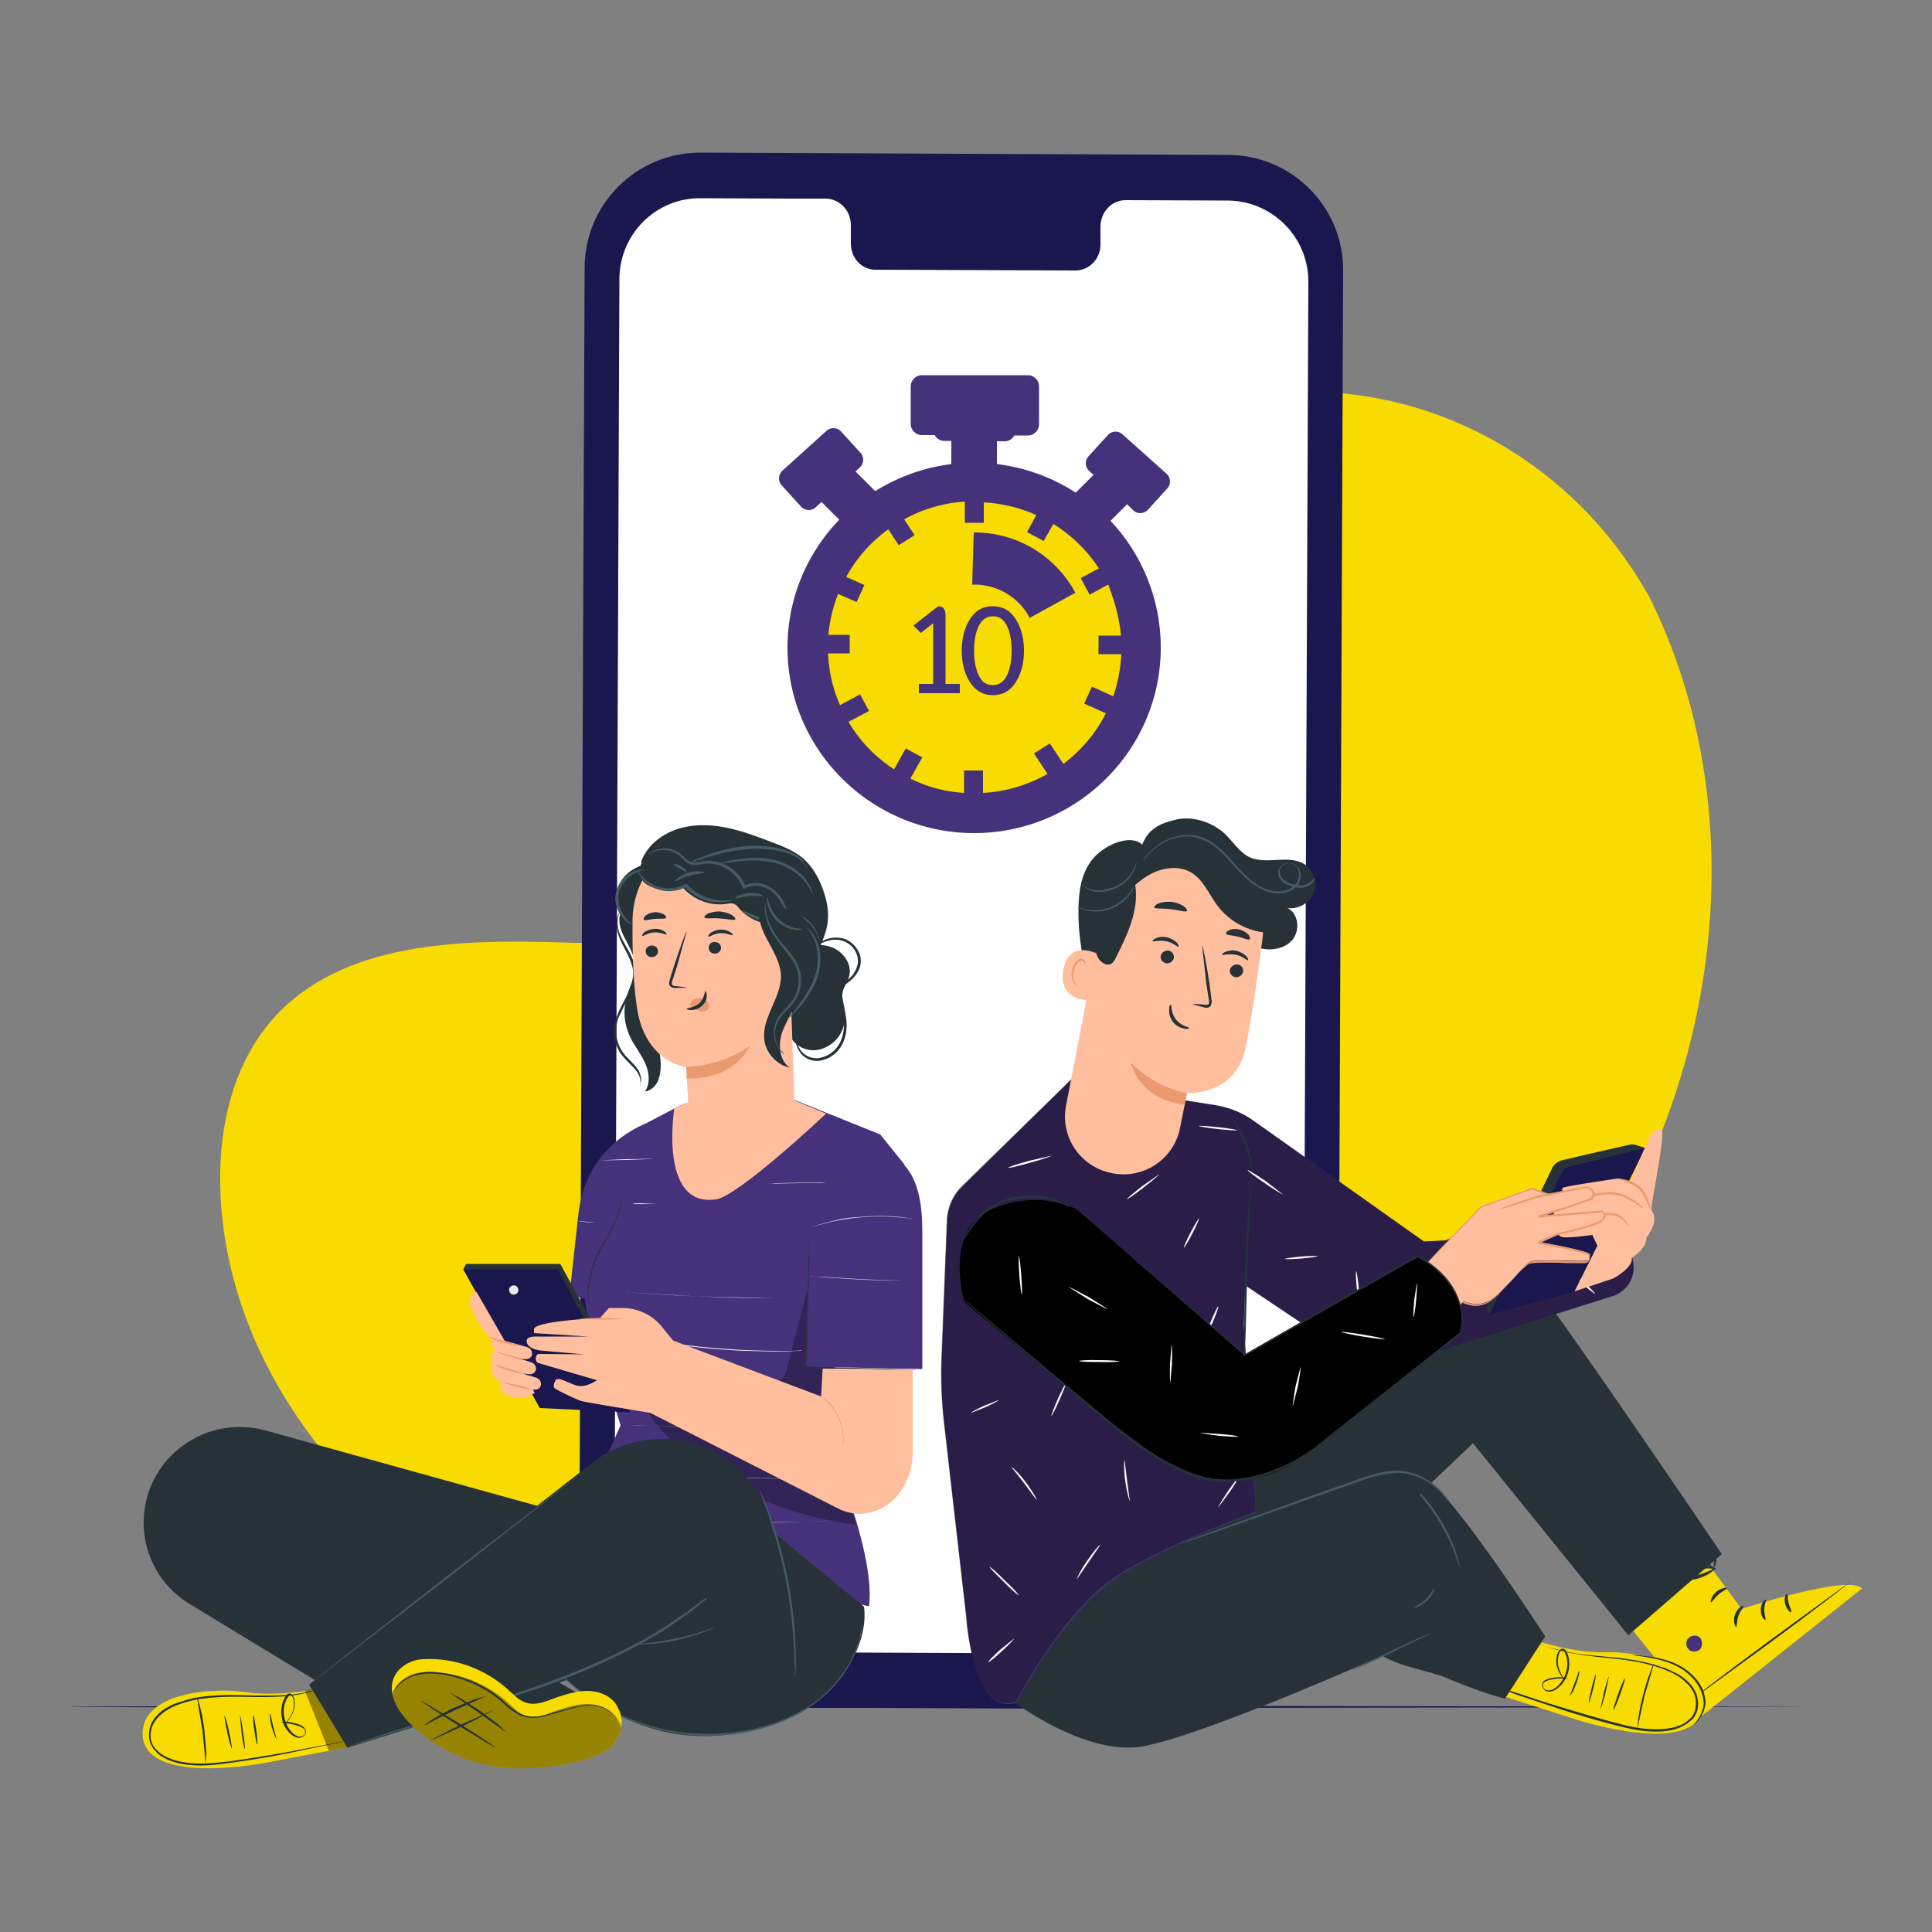 <svg xmlns="http://www.w3.org/2000/svg" xmlns:xlink="http://www.w3.org/1999/xlink" viewBox="0 0 500 500"><rect x="0" y="0" width="500" height="500" fill="#808080" stroke="none"/><style><![CDATA[.B{fill:#263238}.C{fill:#46327a}.D{fill:#eb996e}.E{fill:#f8db01}.F{fill:#455a64}.G{fill:#ffbe9d}.H{fill:#fafafa}.I{fill:#1a164e}]]></style><path d="M426.6 154l-2.3-3.8c-19.5-31.8-54.9-51-92.1-48.6-4.8.3-9.6.9-14.3 1.9-33.9 7.2-63.3 32.5-75.6 64.8-7.2 19-9.2 41-22.8 56.1-17.7 19.7-47.9 20.3-74.4 19.5s-56.6-.1-74.3 19.6c-11.1 12.4-14.6 30-13.7 46.5 2.4 43.9 33.3 83.1 72.7 102.6s85.7 21.2 128.8 12.7c60.4-12 117.8-45 152.3-96 34.6-50.9 43.3-120.3 15.7-175.3z" class="E"/><g class="I"><path d="M467.1 441.7c0 .1-100.6.3-224.6.3-124.1 0-224.7-.1-224.7-.3 0-.1 100.6-.3 224.7-.3l224.6.3z"/><path d="M316.2 442.4l-136.7-.6c-16.4-.1-29.7-13.5-29.6-29.9l1.4-342.7c.1-16.5 13.5-29.7 29.9-29.7l136.8.6c16.4.1 29.7 13.5 29.6 29.9l-1.4 342.7c-.1 16.5-13.5 29.8-30 29.7z"/></g><path fill="#fff" d="M317.8 51.9l-26.5-.1c-3.6 0-6.4 3-6.5 6.7v4.8c0 3.7-2.9 6.7-6.5 6.7l-51.7-.2c-3.6 0-6.4-3-6.4-6.8v-4.8c0-3.7-2.9-6.7-6.4-6.8h-9.3l-23.2-.1c-11.5-.1-20.9 9.2-21 20.8L159 406.6c0 11.5 9.2 20.9 20.8 20.9l136.4.6c11.5.1 20.9-9.2 21-20.8l1.4-334.5c0-11.4-9.3-20.8-20.8-20.9z"/><circle cx="251.8" cy="168.1" r="46.6" class="E"/><path d="M293.3 132.1c1.1 1 2.8.9 3.8-.2l5-5.5c1-1.1.9-2.8-.2-3.8l-11.4-10.2c-1.1-1-2.8-.9-3.8.2l-5 5.5c-1 1.1-.9 2.8.2 3.8l1.1 1-4.6 4.6c-6-3.9-13-6.5-20.4-7.4v-5.9h2c1.1 0 2-.6 2.5-1.5h3.5c1.6 0 2.9-1.3 2.9-2.9V100c0-1.6-1.3-2.9-2.9-2.9h-27.4c-1.6 0-2.9 1.3-2.9 2.9v9.7c0 1.6 1.3 2.9 2.9 2.9h3.3c.5.9 1.4 1.5 2.5 1.5h1.8v6c-7.2.9-13.9 3.4-19.7 7l-5.1-5.1 1.1-1c1.1-1 1.2-2.7.2-3.8l-5-5.5c-1-1.1-2.7-1.2-3.8-.2l-11.4 10.3c-1.1 1-1.2 2.7-.2 3.8l5 5.5c1 1.1 2.7 1.2 3.8.2l1.5-1.4 4.6 4.6c-8.3 8.6-13.4 20.3-13.4 33.1 0 26.5 21.7 48 48.3 48s48.3-21.5 48.3-48a47.76 47.76 0 0 0-13-32.8l4.3-4.3 1.6 1.6zm-3.2 32.4h-5.8v4.8h5.9c-.2 3.8-.9 7.5-2.1 10.9l-5.5-2.5-2 4.4 5.6 2.5c-2.6 5.2-6.4 9.6-11 13.1l-3.5-5.3-4.1 2.6 3.5 5.3c-5 2.8-10.7 4.6-16.7 4.9v-5.8h-4.9v5.8a35.81 35.81 0 0 1-13.9-3.7l3.1-5.5-4.3-2.3-3 5.4c-4.8-3.1-8.9-7.3-11.8-12.3l5.3-2.8-2.3-4.3-5.2 2.8c-1.8-4.1-2.9-8.6-3.1-13.4h5.6v-4.8h-5.5c.3-3.7 1.2-7.3 2.5-10.6l4.8 2.1 2-4.4-4.7-2.1c2.7-4.9 6.4-9.1 10.9-12.3l2.7 4.1 4.1-2.6-2.7-4.1c4.7-2.6 10-4.2 15.7-4.6v5.5h4.9V130c4.8.3 9.4 1.4 13.6 3.3l-2.4 4.4 4.3 2.3 2.5-4.4c4.7 2.9 8.8 6.9 11.8 11.5l-4.7 2.5 2.3 4.3 4.8-2.6c1.6 4.1 2.9 8.5 3.3 13.2zm-37.9-26.7h-.2l-.4 13.5h.6c6.2 0 11.6 3.5 14.3 8.6l11.8-6.5c-5-9.3-14.8-15.6-26.1-15.6zm-7.5 21.4c0-1.5-.6-2.3-1.9-2.3l-6.4 5 1.9 1.9 3.2-2.5V177h-3.7v2.4h10.6V177h-3.7v-17.8zm12.2-2.3c-2.5 0-4.5 1.1-5.9 3.4-1.4 2.2-2.1 4.9-2.1 8.1s.7 5.9 2.1 8.1 3.4 3.4 5.9 3.4c2.6 0 4.6-1.1 6-3.4 1.4-2.2 2.1-4.9 2.1-8.1s-.7-5.9-2.1-8.1c-1.4-2.3-3.4-3.4-6-3.4zm3.7 17.9c-.8 1.6-2 2.5-3.7 2.5-1.6 0-2.8-.8-3.6-2.5s-1.2-3.8-1.2-6.4.4-4.8 1.2-6.4 2-2.5 3.7-2.5c1.6 0 2.8.8 3.6 2.5.8 1.6 1.2 3.8 1.2 6.4s-.4 4.7-1.2 6.4z" class="C"/><path d="M434.5 394.4l16.2 22s27.8-9.1 31.2-5.3l-41.5 33-26.7-33.2 20.8-16.5z" class="E"/><path d="M436.8 424.1c-.6.9-.5 2.2.4 2.9.8.7 2.2.5 2.9-.3.6-.9.5-2.5-.4-3.1s-2.5-.3-2.9.7" class="C"/><g class="B"><path d="M478.8 409.4c.1.1-9 7.1-20.4 15.5L437.7 440c-.1-.1 9-7.1 20.4-15.5l20.7-15.1zm-27.6 6.2c.2.2-.8 1.1-1.3 2.6-.5 1.4-.3 2.7-.6 2.8-.2.1-.9-1.4-.3-3.1.6-1.8 2.1-2.5 2.2-2.3zm5.8-1.6c.2.2-.4 1.2-.4 2.6s.5 2.5.3 2.6c-.2.2-1.3-.9-1.2-2.7 0-1.7 1.1-2.7 1.3-2.5zm6.6 3.2c-.2.2-1.2-.6-1.6-2.1s.2-2.7.5-2.6c.2.1.1 1.2.4 2.4s.9 2.1.7 2.3zm-16.7-6.2c.1.3-1.1.7-2.2 1.7s-1.7 2.1-1.9 2 0-1.5 1.3-2.7c1.3-1.1 2.8-1.2 2.8-1zm-2.9-5.2c.1.1-.6.8-2.1 1.7-.7.4-1.7.8-2.7 1.1l-1.7.3c-.3 0-.6.1-1 0-.4 0-1-.5-1-1s.2-.9.5-1.2.6-.4.9-.5c.6-.3 1.1-.4 1.7-.6 1.1-.3 2.1-.3 2.9-.3 1.7.1 2.6.6 2.6.7s-1-.1-2.6-.1c-.8 0-1.7.1-2.7.4-.5.1-1 .3-1.5.6-.5.2-.9.5-.9.8 0 .1 0 .1.2.2h.7l1.6-.2c1-.2 1.9-.5 2.6-.8 1.6-.6 2.4-1.2 2.5-1.1z"/><path d="M443.9 406.3c0 .1-1-.3-2.2-1.6-.6-.6-1.1-1.5-1.5-2.5-.2-.5-.4-1.1-.5-1.7s-.2-1.4.5-2.1c.4-.3 1-.3 1.3-.1a2.76 2.76 0 0 1 .8.6c.5.4.8.9 1.1 1.4a5.55 5.55 0 0 1 .8 2.9c0 1.7-.6 2.7-.7 2.6-.1 0 .2-1 0-2.5-.1-.8-.4-1.7-.9-2.5-.3-.4-.6-.8-1-1.2s-.9-.6-1-.4c-.2.2-.3.8-.2 1.3s.2 1.1.4 1.5c.3 1 .8 1.8 1.3 2.4 1.1 1.2 1.9 1.8 1.8 1.9z"/></g><path d="M397.6 424.6s9.5 3.3 18.3 3c8.3-.2 26.3 3.2 25 13.9-1.4 11.9-25.3 6.1-34.6 3l-18.4-5.9 9.7-14z" class="E"/><g class="B"><path d="M417.6 442.5c.1 0 .9-1.8 1.7-4 .8-2.3 1.4-4.1 1.2-4.2-.1 0-.9 1.8-1.7 4-.8 2.3-1.4 4.2-1.2 4.2zm-3.4-.2c.1 0 .7-1.8 1.3-4.2l.9-4.3c-.1 0-.7 1.8-1.3 4.2l-.9 4.3zm-3-1.6c.1 0 .6-1.6 1.1-3.6s.8-3.7.7-3.8c-.1 0-.6 1.6-1.1 3.6-.5 2.1-.8 3.7-.7 3.8zm-4.9-1.9c.1.1 1-1.2 1.6-3 .7-1.8.9-3.3.8-3.4-.1 0-.5 1.4-1.2 3.2l-1.2 3.2zm-.5-4.5s-.4-.2-1.3-.2c-.8-.1-2-.1-3.5.3-.4.1-.7.2-1.1.4s-.7.6-.8 1.1c-.1 1.1.9 2 2 1.9s2-.8 2.7-1.5c.8-.8 1.4-1.7 1.8-2.8.8-2.2.7-4.5-.3-6.3-.2-.2-.4-.4-.7-.5s-.6 0-.8.2c-.4.3-.6.8-.8 1.2-.2.9-.3 1.7-.2 2.4.2 1.5.8 2.6 1.3 3.3.3.3.5.6.6.7.2.1.3.2.3.2s-.3-.3-.7-1-1-1.8-1.1-3.2c-.1-.7 0-1.5.2-2.3.1-.4.3-.8.6-1s.7-.1.9.3c.9 1.6 1 3.9.2 5.9-.4 1-1 1.9-1.7 2.7-.7.7-1.6 1.3-2.5 1.4s-1.7-.7-1.6-1.4c0-.4.3-.7.6-.9s.7-.3 1-.4c1.4-.4 2.6-.4 3.4-.4l1.5-.1z"/><path d="M389 437.2s.1 0 .2.1c.2.1.4.2.7.3.7.2 1.6.6 2.7 1l10.2 3.4c4.3 1.4 9.5 3 15.3 4.5 2.9.7 6 1.5 9.3 1.6 1.6.1 3.3 0 5-.3.8-.2 1.7-.4 2.5-.8s1.6-.8 2.3-1.4h0c.3-.3.7-.5 1-.9 1.2-1.5 1.5-3.4 1.1-5.2-.3-1.8-1.4-3.3-2.6-4.4-1.2-1.2-2.7-2-4.2-2.7-.7-.3-1.5-.7-2.2-.9-.8-.2-1.5-.5-2.2-.7-6-1.7-11.6-1.9-16.2-2.4-2.3-.2-4.4-.5-6.2-.9s-3.3-.8-4.6-1.1c-.6-.2-1.2-.4-1.6-.6-.5-.2-.8-.4-1.2-.5-.3-.1-.5-.2-.7-.3s-.2-.1-.3-.1c0 0 .1.1.2.1.2.1.4.2.7.3s.7.3 1.2.5a27.68 27.68 0 0 0 1.6.6c1.2.4 2.8.8 4.6 1.2s3.9.7 6.2 1c4.6.6 10.2.8 16.1 2.5.7.2 1.5.5 2.2.7.7.3 1.4.6 2.2.9 1.4.7 2.8 1.5 4 2.7 1.2 1.1 2.2 2.5 2.5 4.2.3 1.6 0 3.5-1 4.8-.3.3-.6.6-.9.8h0c-.6.6-1.3 1-2.1 1.3s-1.6.6-2.4.7c-1.6.3-3.3.4-4.9.3-3.2-.1-6.3-.8-9.2-1.6-5.8-1.5-11-3.1-15.3-4.4s-7.8-2.5-10.2-3.3l-2.8-.9c-.3-.1-.5-.2-.7-.2-.2.2-.3.1-.3.1z"/><path d="M423.8 447.3c.1 0 .2-.9.5-2.5l1.3-5.9 2.4-8.2c-.1 0-.5.8-1 2.3-.6 1.4-1.2 3.5-1.8 5.8s-1 4.4-1.2 5.9l-.2 2.6zm14.5-1s.3-.3.8-.9 1.1-1.6 1.5-2.9c.2-.7.4-1.4.3-2.2s-.3-1.7-.6-2.5c-.7-1.7-1.9-3.4-3.5-4.7-1.6-1.4-3.5-2.3-5.2-2.9-1.8-.6-3.4-1-4.8-1.2-1.4-.3-2.5-.4-3.3-.5l-1.2-.2h1.2l3.3.4c1.4.2 3.1.5 4.9 1.1s3.7 1.5 5.4 2.9 3 3.1 3.7 4.9c.3.9.5 1.8.6 2.7 0 .9-.2 1.7-.4 2.3-.5 1.4-1.2 2.3-1.7 2.9-.6.6-1 .8-1 .8zm-38.4-22.8s-25.1-38.9-31.4-40.9c-6.4-1.9-17.6-3.5-27.2 0-9.5 3.5-37 15.1-37 15.1l-17.3 5.8c-15.1 5-26.4 17.9-29.3 33.6h0s21.9 18 38.4 14.8 61.6-23.4 61.6-23.4h0c4.8 2.9 12.7 4.1 16.3 5.6 10.1 4.3 15.5 5.5 15.5 5.5h0l10.4-16.1z"/></g><path d="M370.5 422.6c0 .1-1.1.6-3 1.5l-7.2 3.5-7.3 3.4-3.1 1.2c0-.1 1.1-.6 3-1.5l7.2-3.5 7.3-3.4 3.1-1.2zm7.3-17c-.1 0-.5-1.4-1.3-3.5-.8-2.2-2.1-5.1-3.9-8.1s-3.8-5.5-5.3-7.3l-2.5-2.8s.3.2.8.6 1.2 1.1 2 1.9c1.6 1.7 3.6 4.2 5.4 7.2s3.1 6 3.8 8.2c.4 1.1.6 2 .8 2.6.2.9.2 1.2.2 1.2zm-6.6 5.4c.1 0-.3 1.8-1.9 3.3s-3.4 1.9-3.4 1.7c-.1-.1 1.6-.7 3.1-2.1 1.4-1.4 2.1-3 2.2-2.9z" class="F"/><path d="M445.6 402.2s-53.3-78.9-57.4-81.2c-1.9-1-4.9-1.3-7.7-1.3-3.7 0-7.2 1.2-10.1 3.5L323.3 368l-13.8 30.1 29.3 15.8 42.4-40.4 40.2 49.7 24.2-21z" class="B"/><path d="M375.1 388.7s-.2-.2-.5-.6-.8-1-1.4-1.6c-1.3-1.3-3.4-3.2-6.6-4.4-1.6-.6-3.4-1-5.4-.9s-4.1.5-6.2 1.1-4.3 1.5-6.7 2.3l-32.1 11.3-7.6 2.6-2.1.7s-.7.2-.7.2.2-.1.7-.3l2-.8 7.6-2.8 25-9 7.1-2.5 6.7-2.3c2.2-.6 4.3-1.1 6.3-1.1 2-.1 3.9.4 5.5 1 3.2 1.3 5.3 3.2 6.6 4.6l1.4 1.7c.3.6.5.8.4.8z" class="F"/><path d="M355.6 355l61.8-19.6c3.8-1.2 6.1-5.2 5.2-9.1l-1.7-7.7-52.4 2.7-44.3-31.4c-2.7-1.9-5.9-3.2-9.2-3.8l-8.8-1.4-28-6.3-29.1 28.6c-2.5 2.4-3.9 5.7-4 9.1l-1.4 35.6c-.2 5.4 0 10.8.6 16.1l5.8 50.7s1.6 26.1 12.9 22.1c0 0 12.7-24.4 27.2-33.2 14.5-8.9 34.9-16 34.9-16l-3.2-48.4.4-10.3 33.3 22.3z" class="C"/><path d="M355.6 355l61.8-19.6c3.9-1.2 6.1-5.2 5.2-9.1l-1.7-7.7-52.4 2.7-44.3-31.4c-2.7-1.9-5.9-3.2-9.2-3.8l-8.8-1.4-28-6.3-29.2 28.4c-2.5 2.4-3.9 5.7-4 9.1l-1.4 35.6c-.2 5.4 0 10.8.6 16.1l5.8 50.7s1.6 26.1 12.9 22.1c0 0 12.3-23.8 26.2-32.6 13.4-8.5 35.9-16.6 35.9-16.6l-3.1-48.7.3-10 33.4 22.5z" opacity=".4"/><path d="M306.4 322.9c-.1-.1.6-1.8 1.7-3.9s2.1-3.7 2.2-3.7c.1.1-.6 1.8-1.7 3.9s-2.1 3.8-2.2 3.7zm25.6-13.8c-.1.1-2.2-1.2-4.7-2.9s-4.5-3.2-4.4-3.4c.1-.1 2.2 1.2 4.7 2.9l4.4 3.4zm9 16c0 .1-1.9.4-4.2.6-2.4.2-4.3.2-4.3.1s1.9-.4 4.2-.6c2.4-.2 4.3-.2 4.3-.1zm10.9 14.1c-.1 0-.5-2.3-.7-5.1-.3-2.8-.4-5.1-.2-5.1.1 0 .5 2.3.7 5.1.3 2.8.4 5.1.2 5.1zm21-9.7c.1.1-1.6 1.7-3.8 3.5l-4.2 3.1c-.1-.1 1.6-1.7 3.8-3.5s4.1-3.2 4.2-3.1zm39.9 5.3c-.1.1-1.8-1.2-3.8-3s-3.5-3.3-3.4-3.4 1.8 1.2 3.8 3 3.5 3.3 3.4 3.4zm-121.1-24.5c-.1-.1 1.7-1.6 4-3.4l4.3-3c.1.1-1.7 1.6-4 3.4s-4.2 3.1-4.3 3zm-22.5 9c-.1.1-1.4-1-2.9-2.4s-2.6-2.6-2.5-2.7 1.4 1 2.9 2.4 2.6 2.6 2.5 2.7zm2.9-20.2c0 .1-2.4 1-5.5 1.8-3.1.9-5.6 1.5-5.7 1.3 0-.1 2.4-1 5.5-1.8l5.7-1.3zm12.2 30.7c-.1 0 0-2 .4-4.4.3-2.4.7-4.4.9-4.3.1 0 0 2-.4 4.4-.3 2.3-.7 4.3-.9 4.3zm35.9-37.3c0 .1-2.3 0-5-.3-2.8-.3-5-.7-5-.8s2.3 0 5 .3c2.8.3 5 .7 5 .8zm-8.8 54.8c-.1-.1.6-2.2 1.7-4.7 1.1-2.6 2-4.6 2.2-4.5.1.1-.6 2.2-1.7 4.7l-2.2 4.5zm-14.3 6.8c-.1.1-1.4-2.3-3.2-5l-3.3-5c.1-.1 1.9 1.9 3.7 4.7 1.9 2.8 2.9 5.3 2.8 5.3zm-35.7-9c-.1.1-2.2-1-4.2-3.1-2.1-2.1-3.2-4.1-3.1-4.2s1.4 1.8 3.5 3.8l3.8 3.5zm-2.9 17.2c.1.1-1.5 1-3.5 1.9l-3.8 1.5c-.1-.1 1.5-1 3.5-1.9l3.8-1.5zm13.6 4.2c-.1-.1.7-2.3 1.9-5l2.3-4.7c.1.1-.7 2.3-1.9 5-1.1 2.6-2.2 4.7-2.3 4.7zm-3.8 21.6c-.1.1-1.5-1.9-3.3-4.3l-3.3-4.2c.1-.1 1.9 1.5 3.7 3.9s3 4.6 2.9 4.6zm22.7-10.2c.1 0 .3 2.4.7 5.3l.7 5.3c-.1 0-.8-2.3-1.2-5.3-.4-2.8-.3-5.3-.2-5.3zm-6.3 21.9c.1.1-1.3 2-3 4.5l-3 4.4c-.1-.1.9-2.3 2.6-4.7 1.7-2.5 3.3-4.3 3.4-4.2zm22.3-18.5c-.1.1-1.3-2.4-2.6-5.6-1.3-3.1-2.3-5.7-2.1-5.8.1-.1 1.3 2.4 2.6 5.6l2.1 5.8zm14.1.1c.1.1-1.1 2.1-2.7 4.5l-3.1 4.2c-.1-.1 1.1-2.1 2.7-4.5l3.1-4.2zm-1.3-19.3c0 .1-1.2 0-2.6-.4-1.4-.3-2.5-.7-2.5-.9 0-.1 1.2 0 2.6.4s2.6.8 2.5.9zm-56.2 50.7c-.1.1-1.9-1.4-3.9-3.5-2.1-2-3.7-3.7-3.6-3.8s1.9 1.4 3.9 3.5c2.1 1.9 3.7 3.7 3.6 3.8zm-1.2 11.3c.1.1-1.3 1.6-3.1 3.2-1.8 1.7-3.4 3-3.5 2.8-.1-.1 1.3-1.6 3.1-3.2l3.5-2.8z" class="H"/><path d="M337.5 223.6c-4.1-2.5-9.8.3-14.2-1.8-2.6-1.3-4.2-4-6.3-6-3.2-3-8.3-4.7-12.6-3.7s-7.2 2.4-8.8 6.5c-2.9-2.9-9.8 0-12.8 3.7s-3.6 8.1-3.7 12.9c-.1 8.2 1.5 16.4 4.6 24 .3.7.8 1.5 1.5 1.3.5-.1.8-.6 1-1.1 1.7-3.9 2.3-8.2 3-12.5.7-4.2 1.6-8.5 3.9-12.1s6.3-6.4 10.6-6.2c3.2.2 6 2 8.3 4.1 2.3 2.2 4.1 4.8 6.2 7.2s4.6 4.5 7.6 5.4 6.7.3 8.7-2.1 1.6-6.8-1.3-8.2c2.8.4 5.8-1.3 6.8-4 1.1-2.6 0-5.9-2.5-7.4z" class="B"/><path d="M305.4 291.9l1.8-9s12.3.7 15-11.1c1.3-5.7 3.1-17.7 4.5-28.6 1.6-11.7-6.1-22.6-17.6-25.1l-1.1-.2c-12.5-2-21.2 7.5-22.8 20.1l-9.3 48.1c-1.6 8.1 3.7 15.9 11.8 17.5h0c8.2 1.7 16.1-3.6 17.7-11.7z" class="G"/><path d="M307.2 282.9s-7.6-1-14.5-7.8c0 0 1.8 9.3 13.9 10.8l.6-3z" class="D"/><path d="M307.2 235.7c-.3.5-2.1-.2-4.3-.4-2.2-.3-4.1 0-4.2-.5-.1-.2.3-.6 1.1-1 .8-.3 2-.5 3.3-.4s2.4.6 3.2 1.1c.7.5 1 1 .9 1.2zm16.2 7.4c-.4.3-1.6-.4-3.1-.7-1.5-.4-2.8-.3-3-.8-.1-.2.2-.6.9-.9.6-.3 1.6-.4 2.7-.1 1 .3 1.8.8 2.3 1.4.3.5.4 1 .2 1.1zm-1.7 8.4c-.2.9-1.1 1.5-2 1.4-.9-.2-1.6-1-1.4-1.9s1.1-1.5 2-1.4 1.6 1 1.4 1.9zm1.3-3c-.3.2-1.3-1.1-3.2-1.4-1.8-.4-3.4.2-3.5 0-.1-.1.2-.5.9-.8s1.7-.5 2.9-.2c1.1.3 2 .9 2.5 1.4.4.5.5 1 .4 1zm-19.2-.6c-.2.9-1.1 1.5-2 1.4-.9-.2-1.6-1-1.4-1.9s1.1-1.5 2-1.4 1.5 1 1.4 1.9zm1.2-2.9c-.3.2-1.3-1.1-3.2-1.4-1.8-.4-3.4.2-3.5 0-.1-.1.2-.5.9-.8s1.7-.5 2.9-.2c1.1.3 2 .9 2.5 1.4.4.5.5.9.4 1zm3.6 14.9c0-.1 1.2-.1 3.1.1.5.1.9.1 1.1-.2s.1-.9 0-1.4l-.6-3.8-1.1-9.9c.2 0 1.1 4.4 1.9 9.8l.5 3.9c.1.6.2 1.2-.2 1.9-.2.3-.6.5-.9.5s-.6 0-.8-.1l-3-.8zm-5.6.1c.3 0-.1 2 1.3 3.8s3.5 2 3.5 2.3c0 .1-.6.3-1.4.1-.9-.2-2.1-.7-2.9-1.8s-1-2.3-.9-3.2c-.1-.8.3-1.2.4-1.2z" class="B"/><path d="M284.3 247c-.2-.1-7.6-4.2-9.1 4s7 8 7.1 7.8c0-.3 2-11.8 2-11.8z" class="G"/><path d="M280.3 255.2s-.2.1-.4.1c-.3.1-.7.1-1.1-.2-.8-.5-1.3-2-1-3.5.1-.7.4-1.4.8-2s.8-.9 1.3-.9.7.3.8.5 0 .4 0 .4.2-.1.2-.5c0-.2-.1-.4-.2-.6-.2-.2-.4-.3-.7-.4-.6-.1-1.3.4-1.7 1s-.8 1.3-.9 2.2c-.3 1.7.3 3.4 1.4 3.9.5.3 1.1.2 1.3 0 .2.2.2 0 .2 0z" class="D"/><path d="M329.8 241.4c-5.5.3-11.1-2.4-14.5-6.7-2.4-3.1-3.8-7.1-7.2-9-2.3-1.3-5.1-1.3-7.6-.6s-4.7 2.2-6.7 3.9c1 6.5-2 12.9-5 18.8-.3.7-.7 1.4-1.4 1.7-1.1.5-2.4-.4-3.1-1.4-1-1.7-1.1-3.8-1-5.8.2-4.5 1-9 2.9-13.1s4.9-7.7 8.7-10.1c4.8-2.9 10.8-3.7 16.3-2.4s10.5 4.5 14.1 8.8c1.7 2 3.2 4.3 3.7 6.8" class="B"/><path d="M340.3 227.2s0 .3-.2.7-.7 1-1.5 1.4-2 .6-3.3.3a8.93 8.93 0 0 1-2-.6c-.7-.3-1.4-.7-1.9-1.4s-.8-1.6-.5-2.5 1.2-1.6 2.2-1.7c.5-.1 1 0 1.5.1.5.2.9.5 1.3.9.7.9.8 2 .6 3.1s-1 2.1-1.9 2.7c-1 .6-2.1 1-3.3 1-2.4.1-4.8-.8-6.8-2.3-2-1.4-3.7-3.2-5.2-4.9s-3-3.4-4.7-4.7c-1.6-1.3-3.5-2.2-5.3-2.6s-3.6-.2-5.1.2c-3.1.8-5.2 2.5-6.4 3.7l-1.4 1.5c-.3.4-.5.6-.5.5 0 0 0-.1.1-.2s.2-.2.3-.4c.3-.4.7-.9 1.4-1.6 1.3-1.3 3.3-3 6.5-3.9 1.6-.4 3.4-.6 5.3-.2 1.9.3 3.8 1.3 5.4 2.6 1.7 1.3 3.2 3 4.7 4.7s3.2 3.5 5.1 4.9c2 1.4 4.2 2.3 6.5 2.2 1.1-.1 2.2-.4 3.1-1s1.6-1.5 1.8-2.5.1-2-.5-2.8-1.5-1.1-2.4-.9c-.9.1-1.7.7-1.9 1.4-.2.8 0 1.6.4 2.2s1.1 1 1.7 1.3 1.3.5 1.9.6c1.2.2 2.3.1 3.1-.3s1.3-.9 1.5-1.3c.3 0 .4-.2.4-.2zm-60.5 1.7c.1-.1.8.7 2.3 1.2.8.2 1.7.4 2.8.3s2.2-.4 3.4-.8c2.3-.9 3.9-2.7 4.7-4 .8-1.4 1-2.4 1.1-2.4 0 0 0 .3-.1.7s-.3 1.1-.7 1.8c-.8 1.5-2.4 3.3-4.8 4.3-1.2.5-2.4.7-3.5.8a6.59 6.59 0 0 1-2.9-.4c-.8-.3-1.4-.7-1.7-1-.4-.3-.6-.5-.6-.5zm-.9 5.9c0-.1.9.3 2.5.6 1.5.3 3.8.2 6-.6 2.2-.9 3.9-2.4 4.8-3.6 1-1.2 1.4-2.1 1.4-2.1s0 .2-.2.7c-.2.4-.5 1-1 1.6-.9 1.3-2.6 2.9-4.9 3.8s-4.6.8-6.2.5c-.8-.2-1.4-.4-1.8-.6-.4-.1-.6-.3-.6-.3z" class="F"/><path d="M425.8 297.1l-2.5-.8c-.4-.1-.9-.2-1.3-.1-2.8.6-13.7 3.1-17.8 4.1-1.1.3-2 1-2.5 2l-16.8 34.9a2.46 2.46 0 0 0 .5 2.7h0l40.4-42.8z" class="B"/><path d="M425.8 297.1l-18.4 37.2-22 5.9 18.8-36.7c.4-.8 1.2-1.4 2.1-1.6l19.5-4.8z" class="I"/><path d="M427.4 313.2c-.4-.6 3.8-20.2 2.6-20.7s-1.8-.3-2.6.9-5.6 12.7-5.6 12.7l-2.1-.8c-.6-.2-1.2-.3-1.8-.2-3.2.5-13.7 2-13.6 2.4 0 0-.2 4 3.5 3.2l-5.2 1.6s-1.8 3 1.4 3.5h3.6l-5.6 1.1s.6 3.1 2.6 3.3 7.5-.6 7.5-.6l1.3 2.8-5.9 11.8 9.9-3.3s5.3-2.7 4.9-5.4c0 0 3.8-2.2 3.8-5.2-.2.1 3.6-4 1.3-7.1z" class="G"/><path d="M425.1 312.6c-.1.1-.9-.6-2.3-1.5-.7-.4-1.6-.9-2.6-1.3s-2.2-.7-3.5-.7c-2.5 0-4.8.5-6.5.9l-2.7.6c0-.1.9-.5 2.6-1 1.6-.5 3.9-1 6.6-1.1 1.3 0 2.6.3 3.6.8 1.1.4 1.9 1 2.7 1.4 1.5 1 2.2 1.8 2.1 1.9zm-3.6 4.9c-.1 0-.5-.8-1.5-1.7-.5-.5-1.2-1-2-1.2s-1.9-.2-2.9-.1c-2.1.3-4 .8-5.4 1.1s-2.3.4-2.2.3c-.1-.1.8-.3 2.2-.7 1.4-.3 3.2-.9 5.4-1.2 1.1-.1 2.2-.1 3.1.1 1 .3 1.6.9 2.1 1.4 1 1.1 1.3 2 1.2 2zm5.6-4.6c-.1 0-.3-.6-.8-1.7-.4-1-1.1-2.5-2.3-3.6s-2.8-1.6-3.8-2c-1.1-.3-1.8-.5-1.7-.6 0-.1.7 0 1.8.2 1.1.3 2.7.7 4.1 1.9 1.3 1.3 1.9 2.8 2.3 3.9.4 1.2.5 1.9.4 1.9z" class="D"/><path d="M367.3 329l16.1-16.9 13.3-4.7 4.1 1.6 9.6-1.9c1.5-.3 2.7 1.4 1.8 2.7l-.3.3c-.9.5-13.5 4.5-13.5 4.5l16.2-1.3s1.7.8.3 2.1-6.8 2.8-10.4 3.5c-1.8.4-6.3 2.5-6.3 2.5s13.4 2.3 13.3 3.3.1 1.5-1 1.6c-1.2.1-12.5-.3-14.2.1-1.7.5-7.7 8.6-11 10.3-3.2 1.7-6.5 0-6.5 0l-3 3.2-7.4-10.3" class="G"/><g class="D"><path d="M368.5 329.7s.1.1.1.2c.1.1.2.3.4.5.3.5.8 1.1 1.5 2l5.5 7.6h-.2l3-3.2s.1-.1.2 0h0c1.3.6 3 .9 4.6.6.8-.2 1.6-.5 2.3-1a16.8 16.8 0 0 0 2.1-1.8c1.4-1.3 2.7-2.8 4.1-4.3l2.2-2.3 1.2-1.1.3-.2.4-.2c.3-.1.6-.1.9-.1 2.2-.2 4.5-.1 6.8-.1l3.6.1h1.8c.6 0 1.3.1 1.7-.1.2-.1.2-.3.2-.6v-.7c0 .1 0 0 0 0-.4-.3-1.1-.5-1.7-.7-1.2-.4-2.4-.6-3.7-.9l-7.7-1.5c-.1 0-.2-.2-.2-.3s.1-.2.1-.2l4.2-1.9c.7-.3 1.5-.6 2.3-.7l2.3-.5 4.6-1.3c.8-.3 1.5-.5 2.2-.9l1-.6c.3-.2.5-.5.5-.8s-.3-.7-.7-.9h.1l-16.2 1.3c-.1 0-.3-.1-.3-.2s.1-.2.2-.3l7.3-2.4 3.5-1.2 1.7-.6.8-.3c.1-.1.2-.1.3-.2s.1-.2.2-.3c.2-.5.2-1-.1-1.4s-.8-.7-1.3-.7l-3.4.6-6.5 1.3h-.1l-4.1-1.6h.1l-13.3 4.7h.1l-15.1 15.6-.8.8c.2-.2.5-.5.8-.9l3.1-3.4 11.8-12.4h.1l13.3-4.8h.1l4.1 1.6h-.1l6.5-1.3 3.4-.6c.7 0 1.3.3 1.7.9.4.5.5 1.3.2 1.9-.1.1-.2.3-.3.4s-.3.2-.5.3l-.9.3-1.7.6-3.5 1.2-7.3 2.4-.1-.5 16.3-1.3c.3.1.5.3.7.5s.3.5.3.9c0 .6-.4.9-.7 1.2s-.7.5-1.1.7c-.7.4-1.5.7-2.3.9l-4.6 1.3-2.3.5c-.7.1-1.5.4-2.2.7l-4.2 1.9-.1-.5 7.7 1.5 3.7.9c.6.2 1.2.3 1.8.7.1.1.2.1.2.4v.8c0 .2 0 .3-.1.5s-.2.4-.4.5c-.7.3-1.3.2-1.9.2h-1.8c-1.2 0-2.4 0-3.6-.1-2.3 0-4.6-.1-6.8.1-.3 0-.5.1-.8.1l-.3.1-.3.2c-.4.3-.8.7-1.2 1-.8.7-1.5 1.5-2.2 2.3l-4.1 4.3a16.8 16.8 0 0 1-2.1 1.8c-.8.5-1.6.9-2.5 1.1-1.7.4-3.4 0-4.9-.7h.2l-3 3.2c0 .1-.1.1-.2 0h0l-5.4-7.6-1.4-2c-.1-.2-.3-.4-.4-.5.3-.4.3-.5.3-.5z"/><path d="M388.4 312.8c0-.1.9-.4 2.5-1l6.4-2.2 1.9-.4 7.9-1.5 3.3-.5c0 .1-1.2.4-3.2.8l-7.9 1.7c-.7.1-1.3.3-1.9.4h0l-6.4 2.1c-1.6.5-2.6.7-2.6.6z"/></g><use xlink:href="#B" class="C"/><use xlink:href="#B" opacity=".4"/><path d="M284.7 318.2s.2.2.7.6l2 1.7 7.5 6.4 27.4 23.6h-.2l44.6-25.6.1-.1.1.1c3.5 1.9 6.8 4.5 9 8s3.3 8 2.2 12.2v.1l-.1.1-12.3 9.7-22.4 17.7c-6 5.4-13.3 9-20.7 10.3-3.7.6-7.5.7-11-.1-3.5-.9-6.7-2.3-9.7-4-6-3.3-11-7.3-15.6-11.1l-12.6-10.7-22.8-19.4c-.5-.5-1-.8-1.2-1.1-.3-.2-.4-.4-.4-.4s.2.1.4.3c.3.2.7.6 1.3 1l4.9 4.1 18.1 15.2 12.7 10.6c4.6 3.8 9.6 7.8 15.6 11 3 1.6 6.2 3 9.6 3.9 3.4.8 7.1.7 10.8.1 7.3-1.4 14.5-4.9 20.5-10.2h0l22.4-17.7 12.3-9.7-.1.1c.5-2 .5-4.1.2-6.1-.4-2-1.2-3.9-2.3-5.6-2.2-3.4-5.4-6-8.9-7.9h.2l-44.7 25.5-.1.1-.1-.1-27.2-23.7-7.4-6.5c-.8-.7-1.5-1.3-1.9-1.7-.7-.4-.9-.7-.9-.7z" class="B"/><path d="M264.4 334.9c-.1 0-.4-2.2-.6-4.9s-.2-4.9-.1-4.9.4 2.2.6 4.9.3 4.9.1 4.9zm22.3 3.9c-.1.1-2.4-1.1-5.2-2.6l-4.9-3.1c.1-.1 2.4 1.1 5.2 2.6l4.9 3.1zm3 13.5c0 .1-2.3.3-5.2.2-2.9 0-5.2-.1-5.2-.3 0-.1 2.3-.3 5.2-.2 2.9 0 5.2.2 5.2.3zm13.2 5.5c-.1 0-.2-2.2-.1-4.9l.4-4.9c.1 0 .2 2.2.1 4.9l-.4 4.9zm17.5 14c0 .1-2.2 0-4.9-.2l-4.9-.7c0-.1 2.2 0 4.9.2s4.9.5 4.9.7zm14.2-8c-.1 0 .2-2.3.7-5.1l1.3-5c.1 0-.2 2.3-.7 5.1l-1.3 5zm23.8-17.2c0 .1-2.6-.2-5.7-.7s-5.6-1.1-5.6-1.2 2.6.2 5.7.7 5.7 1.1 5.6 1.2zm7.4-5.7c-.1 0 0-2 .2-4.5l.7-4.4c.1 0 0 2-.2 4.5-.2 2.4-.6 4.4-.7 4.4z" class="H"/><path d="M276.7 312.4c-.1.1-1.6-1.1-4.5-1.8s-7.2-1-11.5.3c-2.2.6-4.1 1.7-5.6 2.9s-2.6 2.7-3.5 3.9-1.5 2.3-2 3-.7 1.1-.8 1.1l.6-1.2 1.8-3.1s1.9-2.7 3.5-4.1c1.5-1.3 3.5-2.4 5.8-3.1 4.5-1.3 8.9-1 11.8-.2 1.5.4 2.6 1 3.3 1.4.4.2.6.4.8.5.2.3.3.4.3.4zm47-6.1v1.7l-.3 4.7-.6 15.7-.4 15.7-.2 4.8-.1 1.7s-.1-.6-.1-1.7v-4.8c0-4 .1-9.6.3-15.7s.5-11.7.8-15.7l.4-4.7c.1-1.1.2-1.7.2-1.7zm-4.5-16.2c.1 0 .6.5 1.2 1.5.7 1 1.5 2.4 2.2 4.2.7 1.7 1 3.3 1.2 4.5s.2 1.9.1 1.9c-.2 0-.5-2.9-1.8-6.3-1.3-3.3-3-5.7-2.9-5.8z" class="B"/><path d="M81.9 437.1s-9.8 2.1-18.5.8c-8.2-1.2-26.5 0-26.5 10.8 0 12 24.4 9.1 34 7.1l19-3.6-8-15.1z" class="E"/><g class="B"><path d="M60 452.5c-.1 0-.7-1.8-1.2-4.2-.5-2.3-.8-4.3-.7-4.3s.7 1.8 1.2 4.2c.5 2.3.8 4.3.7 4.3zm3.3.1c-.1 0-.5-1.9-.8-4.3l-.4-4.4c.1 0 .5 1.9.8 4.3.4 2.5.6 4.4.4 4.4zm3.2-1.2c-.1 0-.4-1.7-.7-3.7-.3-2.1-.4-3.8-.2-3.8.1 0 .4 1.7.7 3.7.3 2.1.4 3.8.2 3.8zm5.1-1.3c-.1 0-.8-1.4-1.3-3.2-.5-1.9-.5-3.4-.4-3.4s.4 1.5.8 3.3l.9 3.3zm1.1-4.4s.5-.1 1.3-.1 2 .2 3.4.7c.4.1.7.3 1.1.6.3.3.6.7.7 1.2 0 1.1-1.2 1.8-2.2 1.6-1.1-.2-1.9-1-2.6-1.8-.7-.9-1.2-1.9-1.4-3-.5-2.2-.1-4.6 1.1-6.2.2-.2.4-.4.7-.4.3-.1.6.1.8.3.4.4.5.9.6 1.3.1.9.1 1.7-.1 2.4-.4 1.5-1.1 2.5-1.6 3.1-.3.3-.5.5-.7.6s-.3.2-.3.2l.9-.9c.5-.6 1.2-1.6 1.5-3 .2-.7.2-1.5.1-2.3-.1-.4-.2-.8-.5-1.1s-.7-.2-.9.2c-1.1 1.5-1.5 3.7-.9 5.8.3 1.1.7 2 1.3 2.8s1.4 1.5 2.3 1.7c.8.2 1.8-.4 1.7-1.2 0-.4-.2-.7-.5-.9s-.6-.4-.9-.5c-1.3-.5-2.5-.7-3.3-.8-1.2-.3-1.6-.2-1.6-.3z"/><path d="M88.9 450.6s-.1 0-.2.1c-.2 0-.4.1-.7.2-.7.2-1.6.4-2.8.6l-10.5 2.2c-4.4.9-9.7 1.8-15.7 2.6-3 .4-6.1.8-9.4.5a21.1 21.1 0 0 1-4.9-.9c-.8-.3-1.6-.6-2.4-1.1-.8-.4-1.5-.9-2.1-1.7h0c-.3-.3-.6-.6-.8-1-1-1.6-1-3.6-.5-5.3s1.8-3.1 3.1-4.1c1.4-1 2.9-1.7 4.5-2.2.8-.2 1.5-.5 2.3-.7s1.5-.4 2.3-.5c6.1-1 11.7-.5 16.3-.5 2.3 0 4.4 0 6.3-.1 1.8-.1 3.4-.3 4.7-.6.6-.1 1.2-.3 1.7-.4s.9-.2 1.2-.3.6-.2.7-.2c.2 0 .3-.1.3-.1s-.1 0-.2.1c-.2.1-.4.1-.7.3-.3.1-.7.2-1.2.4-.5.1-1.1.2-1.7.4-1.3.3-2.9.5-4.7.7-1.8.1-4 .2-6.3.2-4.6 0-10.2-.4-16.3.6-.8.1-1.5.3-2.3.5s-1.5.4-2.3.7c-1.5.5-3 1.2-4.3 2.2s-2.5 2.3-3 3.9-.5 3.4.5 4.9a2.36 2.36 0 0 0 .8.9h0c.5.6 1.2 1.1 1.9 1.5s1.5.7 2.3 1c1.6.5 3.2.8 4.8.9 3.2.3 6.4-.1 9.3-.4 5.9-.8 11.2-1.7 15.7-2.5l10.5-2c1.2-.2 2.2-.4 2.9-.6.3-.1.5-.1.7-.1l.2-.1z"/><path d="M53.2 456.4c-.1 0-.1-1-.2-2.5l-.6-6-1-6-.4-2.5c.1 0 .4.9.8 2.4s.8 3.6 1.1 6l.5 6-.2 2.6z"/></g><path opacity=".4" d="M78.9 437.6l6.2 15.5 4.8-.9-9.2-15.1z"/><path d="M147 399.3l13.6-30.4-7.9-26.1c-2.4-7.9-1.8-16.4 1.6-23.9l13.3-28.4 9.2-4.8 21.9-3.8c.8.3 29.1 11.7 29.1 11.7l6.3 7.8-22.5 65.6s15.3 33.4 13.3 48.7L147 399.3z" class="C"/><path d="M208.8 334.2l-5.1 19.8c-.3 1.2-.7 2.5-1.8 3.2-.7.5-1.6.5-2.5.6l-24.8 1.2c-1.4.1-2.8.1-4.1.6s-2.5 1.4-3 2.8c-.7 2.1.8 4.3 2.2 6 12.4 14.7 32.8 24 51.9 26.2l-10-28.7L215 349l-6.2-14.8z" opacity=".3"/><path d="M173 347.6h.4c.3 0 .6.1 1 .1l3.8.5c3.2.4 7.7.8 12.6 1.1s9.4.3 12.6.3c1.6 0 2.9 0 3.8-.1h1c-.3 0-.6 0-1 .1-.9 0-2.2.1-3.8.1-3.2.1-7.7 0-12.7-.2-4.9-.3-9.4-.7-12.6-1.1l-3.8-.5c-.4-.1-.8-.1-1-.2-.1-.1-.3-.1-.3-.1zm-20.5-13.9h.6c.4 0 .9.1 1.6.1l6 .5c5.1.4 12.1.8 19.8 1.2l19.8.5c-5.1 0-12.1-.2-19.8-.5s-14.7-.8-19.8-1.2l-6-.5c-.7-.1-1.2-.1-1.6-.2-.4.1-.6.1-.6.1zm5.2-12h.5c.4 0 .9.1 1.5.1l5.5.4 18.1 1c7.1.3 13.5.4 18.1.4h0c-4.6 0-11-.1-18.1-.4l-18.1-1-5.5-.4c-.6-.1-1.1-.1-1.5-.1-.4.1-.5 0-.5 0zm3.2-10.3h4.5l4.5.2h-4.5l-4.5-.2zm37.3-5.1h.7c.5 0 1.1 0 1.8-.1l12-.2h1.8c-.5 0-1.1 0-1.8.1l-12 .2h-2.5zm-48.7 87.4h.7c.5 0 1.2 0 2 .1l7.4.2c6.2.2 14.9.3 24.4.3s18.2-.3 24.4-.5l7.4-.3c.9 0 1.5-.1 2-.1h0c-.5 0-1.2.1-2 .1-1.7.1-4.3.2-7.4.3l-24.4.5c-9.5 0-18.2-.1-24.4-.3l-7.4-.3c-.9 0-1.5-.1-2-.1-.4.1-.7.1-.7.1zm6-12.2l30.1.7 30.1.8-30.1-.7-30.1-.8zm5.1-12.6h2l5.6.1 18.5.5 18.5.9 5.6.4c.6.1 1.1.1 1.5.1.3 0 .5.1.5.1h-.5c-.4 0-.9-.1-1.5-.1l-5.6-.4c-4.7-.3-11.2-.6-18.5-.9l-18.5-.6c-2.3-.1-4.2-.1-5.6-.1h-2z" class="H"/><path d="M171 289.4s-19 4.2-21.3 24.7l-2.3 20.9 8.1 2.5 15.5-48.1z" class="C"/><path d="M153.2 341.3s-.1-.1-.1-.3c-.1-.2-.2-.5-.3-.9-.2-.8-.5-2-.7-3.6-.2-3.1.4-7.4 2.4-11.7.5-1.1 1.1-2.1 1.6-3 .6-1 1.1-1.9 1.6-2.8 1-1.8 1.7-3.5 2.1-4.9.5-1.5.8-2.6 1.1-3.5.1-.4.2-.7.3-.9s.1-.3.1-.3 0 .1-.1.3c-.1.3-.1.6-.2 1-.2.8-.5 2-1 3.5s-1.1 3.2-2.1 5l-1.6 2.8c-.6 1-1.1 1.9-1.6 3-2 4.2-2.6 8.5-2.5 11.5.1 1.5.3 2.7.6 3.6.3.8.4 1.2.4 1.2z" class="B"/><path d="M155 300.3l7-.3 7-.1c0 .1-3.1.1-7 .3l-7 .1zm-5.2 15.8h.3c.3 0 .6.1.9.1.8.1 1.9.2 3.1.2 1.2.1 2.3.1 3.1.1h.9-1c-.8 0-1.9 0-3.1-.1l-3.1-.3c-.4 0-.7-.1-.9-.1-.1.1-.2.1-.2.1z" class="H"/><path d="M234 301.5c3.8 4.1 4.7 10.5 4.7 17.4v35.4l-30.3-.6.9-31.6" class="C"/><path d="M237.8 354.5h-2.2c-1.5 0-3.6 0-6.2-.1l-21-.3v-.2l.1-2.5.9-29.3c0-.8.1-1.4.1-1.9v-.5 2.4l-.1 6.8-.6 22.5-.1 2.5-.2-.2 20.8.5 6.2.2c.7 0 1.3 0 1.7.1h.4c.1-.1.2-.1.2 0z" class="B"/><path d="M209.5 330.2h.3c.2 0 .5 0 .8.1.8.1 1.8.1 3 .2l9.9.6 9.9.3c-2.5 0-6-.1-9.9-.2l-9.9-.6-3-.3c-.3 0-.6-.1-.8-.1h-.3zm.7-12.7s1.4-.5 3.7-1.1c4.7-1.2 5.4-1.2 9.2-1.5a58.37 58.37 0 0 1 9.4 0l3.8.5h-.3c-.2 0-.5-.1-.8-.1l-2.8-.3c-2.4-.2-5.7-.3-9.3 0s-6.9.9-9.2 1.5l-2.7.7c-.3.1-.5.2-.7.2-.2.1-.3.1-.3.1z" class="H"/><path d="M153.1 341.9l-8.1-14.8h-24.4l-.7 1.4 20.6 34.4 23.4 1.1z" class="B"/><path d="M152.3 343.3l-8-14.8h-24.4l19.8 35.9 23.4 1.1z" class="I"/><path fill="#ebebeb" d="M132.2 334.8c.5.4 1.3.3 1.7-.2s.3-1.3-.2-1.7-1.3-.3-1.7.2-.3 1.2.2 1.7z"/><g class="G"><path d="M236.2 354.5V376c0 4.7-1.9 9.2-5 12.2h0c-3.9 3.6-9.2 4.6-13.9 2.4l-49.7-25.3 4.9-19 40 15.1.4-7.2 23.3.3z"/><path d="M175.3 348.3l-3.9-4.8c-2.5-3.2-6.4-5-10.4-5h-3.4l-2.3 2.6s-16.5.7-17.1 2.8v1.1l14.1.9h-12.7c-.8 0-3.4-.2-3.3 1.2 0 1.2 1.4 2.1 3.5 2.4.9.1 11.3 1 11.3 1l-11.5-.1c-1.3 0-1.1 2.1-.4 2.3.6.2 15.3 4.5 15.3 4.5s-2.5 1.7-4.5 1.5c-2-.1-5.5-2.7-6.2-1.5s-.6 1.9-.1 2.2c.4.3 5.2 2.7 6.8 3.2 1.6.4 14.5 2.5 14.5 2.5l4.7.8 5.6-17.6zm-52-14s-2.6.9-1.3 4.2a27.79 27.79 0 0 0 5.2 8.2s-.5 1.7 1 2.9c0 0-1.8.5-.7 3.5 0 0-1.2 3.2 2.1 4.5 0 0-.9 2.6 2.4 3.8s6.4-.9 6.4-.9l-15.1-26.2z"/><use xlink:href="#C"/><use xlink:href="#C" x="1" y="3.9"/><use xlink:href="#C" x="2.3" y="7.9"/></g><path d="M128.4 349.8c0-.1 1.7.5 3.7 1l3.7 1c0 .1-1.8-.1-3.8-.7-2-.5-3.6-1.2-3.6-1.3zm-.4 3.4c0-.1 1.9.5 4.2 1.2l4.2 1.3c0 .1-2-.2-4.3-.9s-4.1-1.5-4.1-1.6zm1.5 4.4c0-.1 1.8.3 4 .8s3.9 1.1 3.9 1.2-1.8-.3-4-.8l-3.9-1.2zm-3-11.6c0-.1 2.1.6 4.7 1.3l4.7 1.2s-.6 0-1.4-.1c-.9-.1-2.1-.4-3.4-.7s-2.5-.7-3.3-1c-.8-.5-1.3-.7-1.3-.7zm23.3-4.7c0-.1 2.6-.2 5.8-.2l5.8.2c0 .1-2.6.2-5.8.2l-5.8-.2zm68.4 33c-.1 0 0-.8 0-2.2 0-.7-.1-1.4-.3-2.3s-.5-1.8-.9-2.7-.9-1.8-1.4-2.5-1-1.3-1.5-1.8c-.9-1-1.6-1.5-1.6-1.5s.2.1.5.3.7.6 1.2 1c.5.5 1 1.1 1.5 1.8s1 1.6 1.4 2.5c.4 1 .7 1.9.9 2.8s.3 1.7.3 2.4 0 1.2-.1 1.6v.6z" class="D"/><g class="B"><path d="M165.6 281.2c-.1 0 .3-.7.1-1.9-.1-.6-.4-1.3-.9-2s-1.2-1.4-2-2.2-1.7-1.7-2.4-2.8c-.7-1.2-1.2-2.5-1.4-4.1-.2-1.5-.1-3.2.5-4.7.5-1.6 1.3-3.1 2.1-4.6s1.5-3 1.9-4.5.5-3 .1-4.4c-.8-2.8-2.4-5-3.2-7.1-.9-2.1-1-4-.7-5.3.1-.6.4-1.1.5-1.4.2-.3.3-.4.3-.4.1 0-.4.6-.6 1.8s-.1 3 .9 5c.9 2 2.6 4.1 3.4 7.1.4 1.5.4 3.2-.1 4.8-.4 1.6-1.2 3.1-2 4.6l-2.1 4.4c-.5 1.5-.6 3-.5 4.4.2 1.4.6 2.7 1.3 3.8.6 1.1 1.5 2 2.3 2.8s1.5 1.5 2 2.3.7 1.6.8 2.2 0 1.2-.2 1.5c0 .6-.1.7-.1.7zm38.7-13.4c1 2.4 3.5 4 6.2 4 2.6 0 5.1-1.5 6.6-3.6 1.5-2.2 1.9-4.9 1.4-7.5-.2-1.2-.6-2.3-.5-3.5.2-1.7 1.4-3 1.8-4.7.7-2.9-1.4-6-4.2-7.2s-6-.8-8.9 0"/><path d="M162 234c-2.7 2.7-1.7 6.2-.4 8.6 1.2 2.4 2.7 4.8 2.8 7.5 0 2.8-1.5 5.3-2.2 7.9-1 3.3-.7 7 .8 10.2 1.1 2.4 2.8 4.4 3.9 6.8s1.5 5.4 0 7.5c1.4-.2 2.7-1.3 3.3-2.6s.8-2.8.8-4.3c-.1-5.6-2.8-11-2.1-16.5.4-3.2 1.9-6.3 1.7-9.5s-2.1-6.1-3.5-9-2.2-6.6-.4-9.3"/><path d="M168.6 223.4c-3.3.4-6.5 2.1-8.1 5s-1 7 1.7 8.9c2.6 1.8 6.2 1.2 8.8-.5 1.9-1.2 3.5-3.1 4.3-5.3.7-2.2.4-4.7-1-6.6-1.4-1.8-4-2.7-6.2-1.9"/><path d="M165.9 223.1c1.4-4 5-7 9-8.4s8.4-1.4 12.6-.6 8.2 2.3 12.1 3.8c2.9 1.1 5.8 2.2 8.2 4.2 2.3 2 3.9 4.7 5 7.6 2 5.4 2.1 9.3-.3 14.6-1 2.3-.2 4.8-1.1 7.2-.9 2.3-5.1 5.1-3.8 7.2"/></g><path d="M205.6 284.8l-1.9-54.7c-.1-2.3-1.9-4.1-4.2-4.3l-23.7-4.6c-7.5-.4-12 9.1-12.1 16.7-.1 8.4.2 18.6 1.5 24.8 2.7 12.4 12.4 13.5 12.4 13.5l.5 9.2h-.7l-2.9 1.5s-4.1 25.7 10.8 23.5c5.9-.9 28.5-22.2 28.5-22.2l-8.2-3.4z" class="G"/><g class="B"><path d="M167.1 246.2c0 .9.7 1.5 1.6 1.5s1.6-.7 1.6-1.5c0-.9-.7-1.5-1.6-1.5s-1.7.7-1.6 1.5z"/><use xlink:href="#D"/><path d="M183.4 245.3c0 .9.7 1.5 1.6 1.5s1.6-.7 1.6-1.5c0-.9-.7-1.5-1.6-1.5-.9-.1-1.6.6-1.6 1.5z"/><use xlink:href="#D" x="17.1" y="0.2"/><path d="M177.7 255.6c0-.1-1.1-.2-2.8-.4-.4 0-.9-.1-1-.4s0-.8.2-1.3l1.1-3.4 2.5-9c-.2-.1-1.6 3.9-3.2 8.7l-1.1 3.5c-.1.5-.4 1.1-.1 1.7.1.3.5.5.8.6s.5.1.8.1l2.8-.1z"/></g><path d="M177.6 276.1s8.5.1 16.5-5.4c0 0-3.8 8.8-16.4 8.4l-.1-3z" class="D"/><path d="M182.3 237.4c.2.5 1.9.1 4 .3 2 .1 3.7.6 4 .2.1-.2-.2-.6-.9-1.1-.7-.4-1.8-.8-3-.9s-2.3.2-3.1.5c-.8.4-1.1.8-1 1zm-15.7.6c.3.4 1.5-.1 2.9-.2s2.7.1 2.9-.3c.1-.2-.1-.6-.7-.9-.5-.3-1.4-.6-2.4-.5s-1.8.5-2.3.9c-.4.4-.5.8-.4 1z" class="B"/><path d="M178.7 259.5c.5-.8 1.5-1.3 2.5-1.2.7 0 1.4.3 1.9.9.5.5.6 1.4.2 1.9-.4.6-1.3.8-2.1.6s-1.5-.6-2.1-1.1c-.2-.1-.4-.3-.5-.5-.1-.1-.1-.4.1-.6" class="D"/><path d="M182.6 256.5c-.3 0-.2 1.8-1.6 3.1s-3.3 1.2-3.3 1.5c0 .1.4.3 1.2.3s1.9-.3 2.8-1.1 1.2-1.8 1.2-2.6-.2-1.2-.3-1.2zm-16.9-30c.8 3.9 7.1 4.2 11 3.2 2.8 3.2 7.3 4.9 11.5 4.2.6-.1 1.2-.2 1.7 0 .6.2 1 .7 1.4 1.2 1.8 2.1 4.3 3.5 7.1 3.9.8 3.9 4.1 7.2 8.1 7.8 0 0 1.3-.7.5-5.7-.7-5-.8-15.6-.8-15.6l-14.1-5.5-16.6-2.1s-11.2 1.9-9.8 8.6z" class="B"/><g class="F"><path d="M212.3 244.9c-.1 0 0-1.4-1.1-3.5-.5-1-1.3-2.2-2.6-3.1-1.3-1-3-1.7-5-1.8h-.2l-.1-.2c-.6-2-1.7-4.1-3.6-5.6-1.8-1.4-4.7-2-6.9-.8l-.4.2-.2-.4c-.1-.1-.1-.3-.2-.4-1.5-3.5-5.1-5.7-8.4-5.8-.8 0-1.6.1-2.4.2s-1.7.3-2.5 0c-.8-.2-1.4-.8-1.9-1.3s-1-1-1.5-1.3c-2.1-1.4-4.4-1.2-5.7-.8-1.4.4-2 1-2 .9 0 0 .1-.2.4-.4s.8-.6 1.5-.8c1.3-.5 3.7-.8 6.1.6 1.2.7 2 2.1 3.3 2.5 1.3.3 3-.4 4.8-.3 3.5.1 7.4 2.3 9.1 6.2.1.2.1.3.2.5l-.5-.2c2.6-1.5 5.7-.7 7.7.9s3.1 3.9 3.7 5.9l-.3-.2c2.1.1 3.9.9 5.2 2 1.3 1 2.2 2.3 2.6 3.4.5 1.1.7 2 .7 2.7.2.5.2.9.2.9zm-22.4-12.1s-.3.2-1 .4a8.36 8.36 0 0 1-3 .3c-2.5 0-6.2-1.1-8.8-4.1l.5.1c-.1.1-.3.1-.4.2-1.8.9-3.9 1.1-5.6.8s-3.2-1-4.2-1.9c-1-.8-1.7-1.7-2-2.3-.4-.6-.5-1-.4-1 .1-.1.8 1.5 2.8 2.9 1 .7 2.4 1.4 4 1.6s3.5 0 5.2-.8c.1-.1.3-.1.4-.2l.3-.1.2.2c2.4 2.8 5.9 3.9 8.3 4.1 2.2.2 3.6-.3 3.7-.2zm-7.5-7c0 .2-1.8.2-3.9.8s-3.6 1.6-3.8 1.4c-.1-.1 1.3-1.5 3.5-2.2 2.3-.6 4.2-.2 4.2 0zm-4.8-.1c-.2.1-.8-.4-1.7-.9-.8-.5-1.6-.9-1.5-1.1s1-.1 1.9.5c1 .5 1.5 1.3 1.3 1.5z"/><path d="M197.5 231.9c-.1.2-1.7-.2-3.7 0s-3.5.8-3.6.6 1.4-1.2 3.6-1.4 3.8.6 3.7.8zm3.9 6.5c0 .2-2.4.4-5.1-.4-2.8-.8-4.7-2.3-4.5-2.4.1-.2 2.1.9 4.8 1.7 2.5.7 4.8.8 4.8 1.1zm8.8 4.3c-.2.2-1.4-1.1-3.4-1.6-2-.6-3.7-.2-3.7-.4-.1-.2 1.7-.9 3.9-.3 2.3.6 3.4 2.2 3.2 2.3zm-1.3-18c-.1 0-.2-.4-.7-1.1-.5-.6-1.4-1.4-2.7-2.1-2.6-1.3-6.7-2-11.1-1.8s-8.4 1.3-11.2 2.1c-2.8.9-4.5 1.5-4.6 1.4 0 0 .4-.3 1.1-.6.8-.3 1.9-.8 3.2-1.3 2.8-1 6.8-2.2 11.3-2.4s8.7.7 11.4 2.1c1.3.7 2.2 1.6 2.6 2.4.7.8.8 1.3.7 1.3zm1.4 6.7c-.1.1-.5-1.5-2.1-3.4s-4.5-4-8.2-4.8-7.2-.5-9.7-.2l-4.1.5c0-.1 1.5-.6 4-1s6.1-.9 10 0 6.9 3.1 8.4 5.2c.8 1 1.2 2 1.5 2.7.2.6.3 1 .2 1zm-46.6 7.9c0 .1-1.2-.2-2.4-1.6-1.2-1.3-2.5-3.8-1.9-6.7.6-2.8 2.8-4.7 4.4-5.4 1.7-.7 2.9-.6 2.9-.5s-1.1.2-2.6 1-3.4 2.5-3.9 5 .5 4.9 1.6 6.2c.9 1.4 2 1.9 1.9 2z"/></g><g class="B"><path d="M215.9 256.1c-.1-.1 1.2-.8 3-2.1.9-.7 1.9-1.6 2.5-2.9.7-1.3.9-2.9.2-4.4-.6-1.5-1.9-2.6-3.2-3.1a6.26 6.26 0 0 0-3.8-.2c-2.2.5-3.2 1.5-3.3 1.4 0 0 .2-.3.7-.7s1.3-.9 2.5-1.2c1.1-.3 2.6-.4 4.1.1s2.9 1.8 3.7 3.5.5 3.7-.3 5c-.8 1.4-1.9 2.3-2.8 3-1 .7-1.8 1.1-2.4 1.4-.5.1-.8.3-.9.2z"/><path d="M216.5 256.2s.3.4.6 1.1l1.2 3.1c.4 1.4.8 3 .8 4.9s-.4 4-1.7 5.9a7.86 7.86 0 0 1-5.2 3.3c-2 .3-3.8-.6-4.7-1.6-1-1.1-1.4-2.3-1.5-3.1s.1-1.2.2-1.2 0 .4.1 1.2c.1.7.6 1.8 1.5 2.7 1 .9 2.5 1.6 4.3 1.3a7.41 7.41 0 0 0 4.7-3c1.2-1.7 1.6-3.7 1.6-5.5s-.3-3.4-.6-4.8l-1.3-4.3zm-19.4-23.5c-1.6 3.1-.4 6.9 1.2 10s3.6 6.2 3.8 9.6c.2 5.8-5 11-4.3 16.8.4 3.4 3.2 6.5 6.6 7.2-2.8-1.9-3-5.9-2-9.1 1.1-3.2 6.2-11.5 6.9-14.7 2.5-10.9 1.4-12.2-2.4-16"/></g><path d="M207.6 240.5c0 .1-.8.3-2 .1s-3-.8-4.4-2.1-2.2-3-2.5-4.2-.2-2-.1-2 .2.7.6 1.9c.4 1.1 1.2 2.6 2.5 3.8a10.07 10.07 0 0 0 4 2.2c1.1.1 1.9.2 1.9.3zm-4.5 32.4s-.1-.1-.4-.2c-.2-.2-.6-.5-.9-1-.7-.9-1.5-2.5-1.5-4.6 0-1 .3-2.2.8-3.3.6-1.1 1.5-2 2.4-3s1.8-2 2.4-3.3.8-2.7.8-4.2c-.1-1.5-.5-2.9-1.2-4.1s-1.6-2.3-2.4-3.3c-1.7-2-3.1-4.1-4-5.9-.8-1.9-1.1-3.5-1.2-4.7 0-1.1.1-1.8.1-1.8.2 0-.2 2.6 1.5 6.2.9 1.8 2.2 3.7 4 5.7.9 1 1.8 2.1 2.5 3.4.8 1.3 1.2 2.8 1.3 4.4s-.2 3.2-.9 4.5c-.6 1.4-1.6 2.5-2.5 3.5s-1.8 1.8-2.4 2.8-.8 2-.9 3c-.1 2 .6 3.5 1.2 4.4.8 1.1 1.3 1.5 1.3 1.5zm5.8-32.8s.3.2.8.7 1.1 1.3 1.6 2.4c1 2.2 1.5 5.7.4 9.3s-3.2 6.3-4.7 8.1c-1.6 1.8-2.7 2.8-2.7 2.7-.1-.1.9-1.2 2.3-3.1s3.3-4.6 4.4-7.9c1-3.4.7-6.7-.2-8.9s-2-3.2-1.9-3.3zM107.1 414.7c-.1.1-7.9-5.6-17.4-12.7l-17.2-13.1c.1-.1 7.9 5.6 17.4 12.7l17.2 13.1z" class="F"/><path d="M223.6 415.8L200 396.4c-2.6-14.5-15.9-25.3-31.4-23.9h0c-5.8.5-11.4 2.8-15.9 6.5L139 389.7l-70.3-19.5c-6.8-1.9-14.1-.8-20 3l-.3.2c-8.7 5.6-12.9 16.1-10.6 26.2h0c1.5 6.4 5.5 12 11.1 15.4l32.6 19.8L80 436l9.9 16.3 20.3-6.3 42.8-5.7-8.3-4.9 1.9-.6c15.8 13.5 35.1 19.7 59.1 9.2 11.9-5.6 19.2-18.9 17.9-28.2z" class="B"/><g class="F"><path d="M183.1 413.6l-.2.2c-.2.1-.3.3-.6.5-.6.4-1.3 1.1-2.3 1.8l-1.7 1.3c-.6.5-1.3.9-2.1 1.5-.8.5-1.6 1.1-2.4 1.7l-1.3.9-1.4.9-6.5 3.7-3.7 1.9-4 1.9c-5.5 2.5-11.7 5.1-18.4 7.3-13.3 4.6-25.5 7.9-34.3 10.5-2.2.6-4.2 1.3-5.9 1.8s-3.2 1-4.5 1.4l-2.8.9c-.3.1-.5.2-.7.2s-.3.1-.3.1.1 0 .2-.1c.2-.1.4-.2.7-.3.7-.2 1.6-.6 2.8-1l4.4-1.5c1.7-.6 3.7-1.2 5.9-1.9 8.8-2.7 21-6.1 34.3-10.7 6.6-2.3 12.8-4.8 18.3-7.3 1.4-.6 2.7-1.3 4-1.9s2.5-1.3 3.7-1.9c2.4-1.2 4.6-2.5 6.5-3.7.5-.3 1-.6 1.4-.9.5-.3.9-.6 1.3-.9l2.4-1.6c.8-.5 1.5-1 2.1-1.4.6-.5 1.2-.9 1.7-1.3 1-.8 1.8-1.3 2.4-1.8.3-.2.5-.3.6-.5.3.3.4.2.4.2z"/><path d="M184.9 421.2s-.2.2-.7.4l-2.1.8c-1.8.7-4.3 1.4-7.1 2.1-2.8.6-5.5.9-7.3 1-.9.1-1.7.1-2.2.1h-.8c0-.1 1.2-.2 3-.4 1.9-.2 4.5-.6 7.3-1.2s5.3-1.3 7.1-1.9l2.8-.9zm-35.1-39.5c.1.1-15.5 12.3-34.7 27.3l-35 26.9c-.1-.1 15.5-12.3 34.7-27.3l35-26.9zm55.9 52.5v-1.9l-.2-5.3c-.2-4.5-.8-10.7-2-17.4a145.94 145.94 0 0 0-4.4-17c-.7-2.1-1.3-3.8-1.8-5-.2-.5-.4-1-.5-1.4-.1-.3-.2-.5-.1-.5 0 0 .1.1.2.4.2.4.3.8.6 1.3.5 1.2 1.2 2.9 1.9 5 1.5 4.2 3.3 10.2 4.6 17s1.8 13 1.9 17.5c.1 2.3.1 4.1 0 5.3 0 .6 0 1.1-.1 1.5-.1.3-.1.5-.1.5zm-60-.3s.1 0 .2.1.3.3.6.5l2.1 1.8c1.9 1.5 4.7 3.7 8.5 5.7 3.8 2.1 8.6 4.1 14.2 5.4.7.2 1.4.3 2.1.4s1.5.3 2.2.4c1.5.2 3 .4 4.6.4 3.1.2 6.4.1 9.6-.3l2.4-.3c.8-.2 1.6-.3 2.4-.5 1.6-.3 3.1-.8 4.6-1.2 3-1 5.7-2.2 8.2-3.6 5-2.8 8.8-6.6 11.1-10.2 2.4-3.6 3.6-7 4.1-9.4.3-1.2.4-2.1.5-2.8 0-.3.1-.5.1-.7v-.2.9c0 .6-.2 1.6-.4 2.8-.5 2.4-1.6 5.8-4 9.5s-6.2 7.5-11.2 10.4c-2.5 1.5-5.3 2.7-8.3 3.7-1.5.5-3 .9-4.6 1.3-.8.2-1.6.3-2.4.5l-2.5.3c-3.3.4-6.6.5-9.7.3-1.6 0-3.1-.3-4.6-.5-.7-.1-1.5-.3-2.2-.4s-1.5-.3-2.2-.4c-5.6-1.3-10.5-3.4-14.3-5.5s-6.6-4.3-8.5-5.9c-.9-.8-1.6-1.5-2.1-1.9l-.5-.5c.1 0 0 0 0-.1z"/></g><path d="M156.9 438.8c-4.1-2.2-8.7-.9-12.6.4-2.6.9-5.3 2.3-8 1.5-1.9-.5-3.3-2.1-4.8-3.4-5.9-5.4-14-8.4-22.1-7.9-2.3.1-4.5 1.1-6.1 2.7-4 4.4-1 10 2.6 13.7 6.4 6.5 15 10.6 24 11.6 7.5.8 17.8-.3 25.4-3.5 4.7-2 7.1-7.5 4.6-12-.6-1.3-1.7-2.4-3-3.1z" class="E"/><path d="M156.9 442.2c-4.1-2.2-8.7-.9-12.6.4-2.6.9-5.3 2.3-8 1.5-1.9-.5-3.3-2.1-4.8-3.4-5.9-5.4-14-8.4-22.1-7.9-2.3.1-4.5 1.1-6.1 2.7a7.35 7.35 0 0 0-1.7 3.1c.6 2.6 2.4 5.2 4.3 7.2 6.4 6.5 15 10.6 24 11.6 7.5.8 17.8-.3 25.4-3.5 2.8-1.2 4.8-3.7 5.4-6.4-.2-.7-.4-1.4-.8-2.1-.6-1.3-1.7-2.4-3-3.2z" opacity=".4"/><g class="B"><path d="M160.8 447.4c-.1 0-.1-1-1-2.4-.5-.7-1.2-1.5-2.2-2.1-1-.7-2.3-1.3-3.8-1.4-3-.4-6.6.9-10.5 2-1.9.5-4.1 1.3-6.4 1-1.1-.1-2.3-.5-3.3-1.1s-1.9-1.3-2.8-2.1c-3.4-3.3-7.4-5.4-11.2-6.7-1.9-.6-3.8-1.1-5.6-1.3s-3.5-.3-5 0c-1.5.2-2.8.7-3.8 1.3s-1.8 1.3-2.4 2c-1.1 1.3-1.5 2.2-1.5 2.2s.3-.9 1.3-2.3c.5-.7 1.3-1.4 2.4-2.1s2.4-1.2 3.9-1.5 3.3-.3 5.1 0a25.76 25.76 0 0 1 5.7 1.3c2 .6 3.9 1.5 5.9 2.6 1 .6 1.9 1.1 2.9 1.9.9.7 1.8 1.5 2.7 2.3s1.8 1.5 2.7 2.1c1 .6 2 .9 3.1 1.1 2.1.3 4.2-.4 6.2-1 3.9-1 7.5-2.3 10.7-1.9 3.2.5 5.2 2.4 6.1 3.9a4.85 4.85 0 0 1 .8 1.9v.3zm-50.9-1c0-.1.8-.6 2.1-1.5 1.3-.8 3.3-1.9 5.4-2.9l5.7-2.3 2.5-.7c0 .1-.9.4-2.3 1.1l-5.6 2.5-5.5 2.7c-1.4.8-2.2 1.2-2.3 1.1zm1.5 4.1c-.1-.1 3.5-2 8-4.2l8.2-3.7c0 .1-3.5 2-8 4.2l-8.2 3.7z"/><path d="M128.3 452.3c-.1.1-4.4-2.5-9.8-5.8-5.3-3.3-9.5-6.2-9.5-6.3.1-.1 4.4 2.5 9.8 5.8 5.4 3.4 9.6 6.2 9.5 6.3zm2.5-4.2c0 .1-.9-.5-2.1-1.4l-5-3.6-5.1-3.5-2.1-1.5c0-.1.9.4 2.3 1.2l5.2 3.3 5 3.7 1.8 1.8z"/></g><defs ><path id="B" d="M278.7 313l43.4 37.6 44.7-25.6s14.1 7.5 11.1 19.9l-39.5 31.3c-11.4 9.1-27.5 9.3-39.3.6L284 365.6 249.6 337s-5.6-18.3 6.7-23.9c12.4-5.7 22.4-.1 22.4-.1z"/><path id="C" d="M128.4 346.4l7 1.9c.7.3 1.4.3 1.9.9s.6 1.5 0 2.1c-.5.5-1.2.5-1.9.4-2.5-.3-4.8-1.1-7.2-2"/><path id="D" d="M166.2 242.2c.2.2 1.4-.8 3.1-.9s3 .7 3.2.5c.1-.1-.1-.5-.7-.8-.6-.4-1.5-.7-2.6-.6s-2 .5-2.5.9c-.4.4-.6.8-.5.9z"/></defs></svg>
